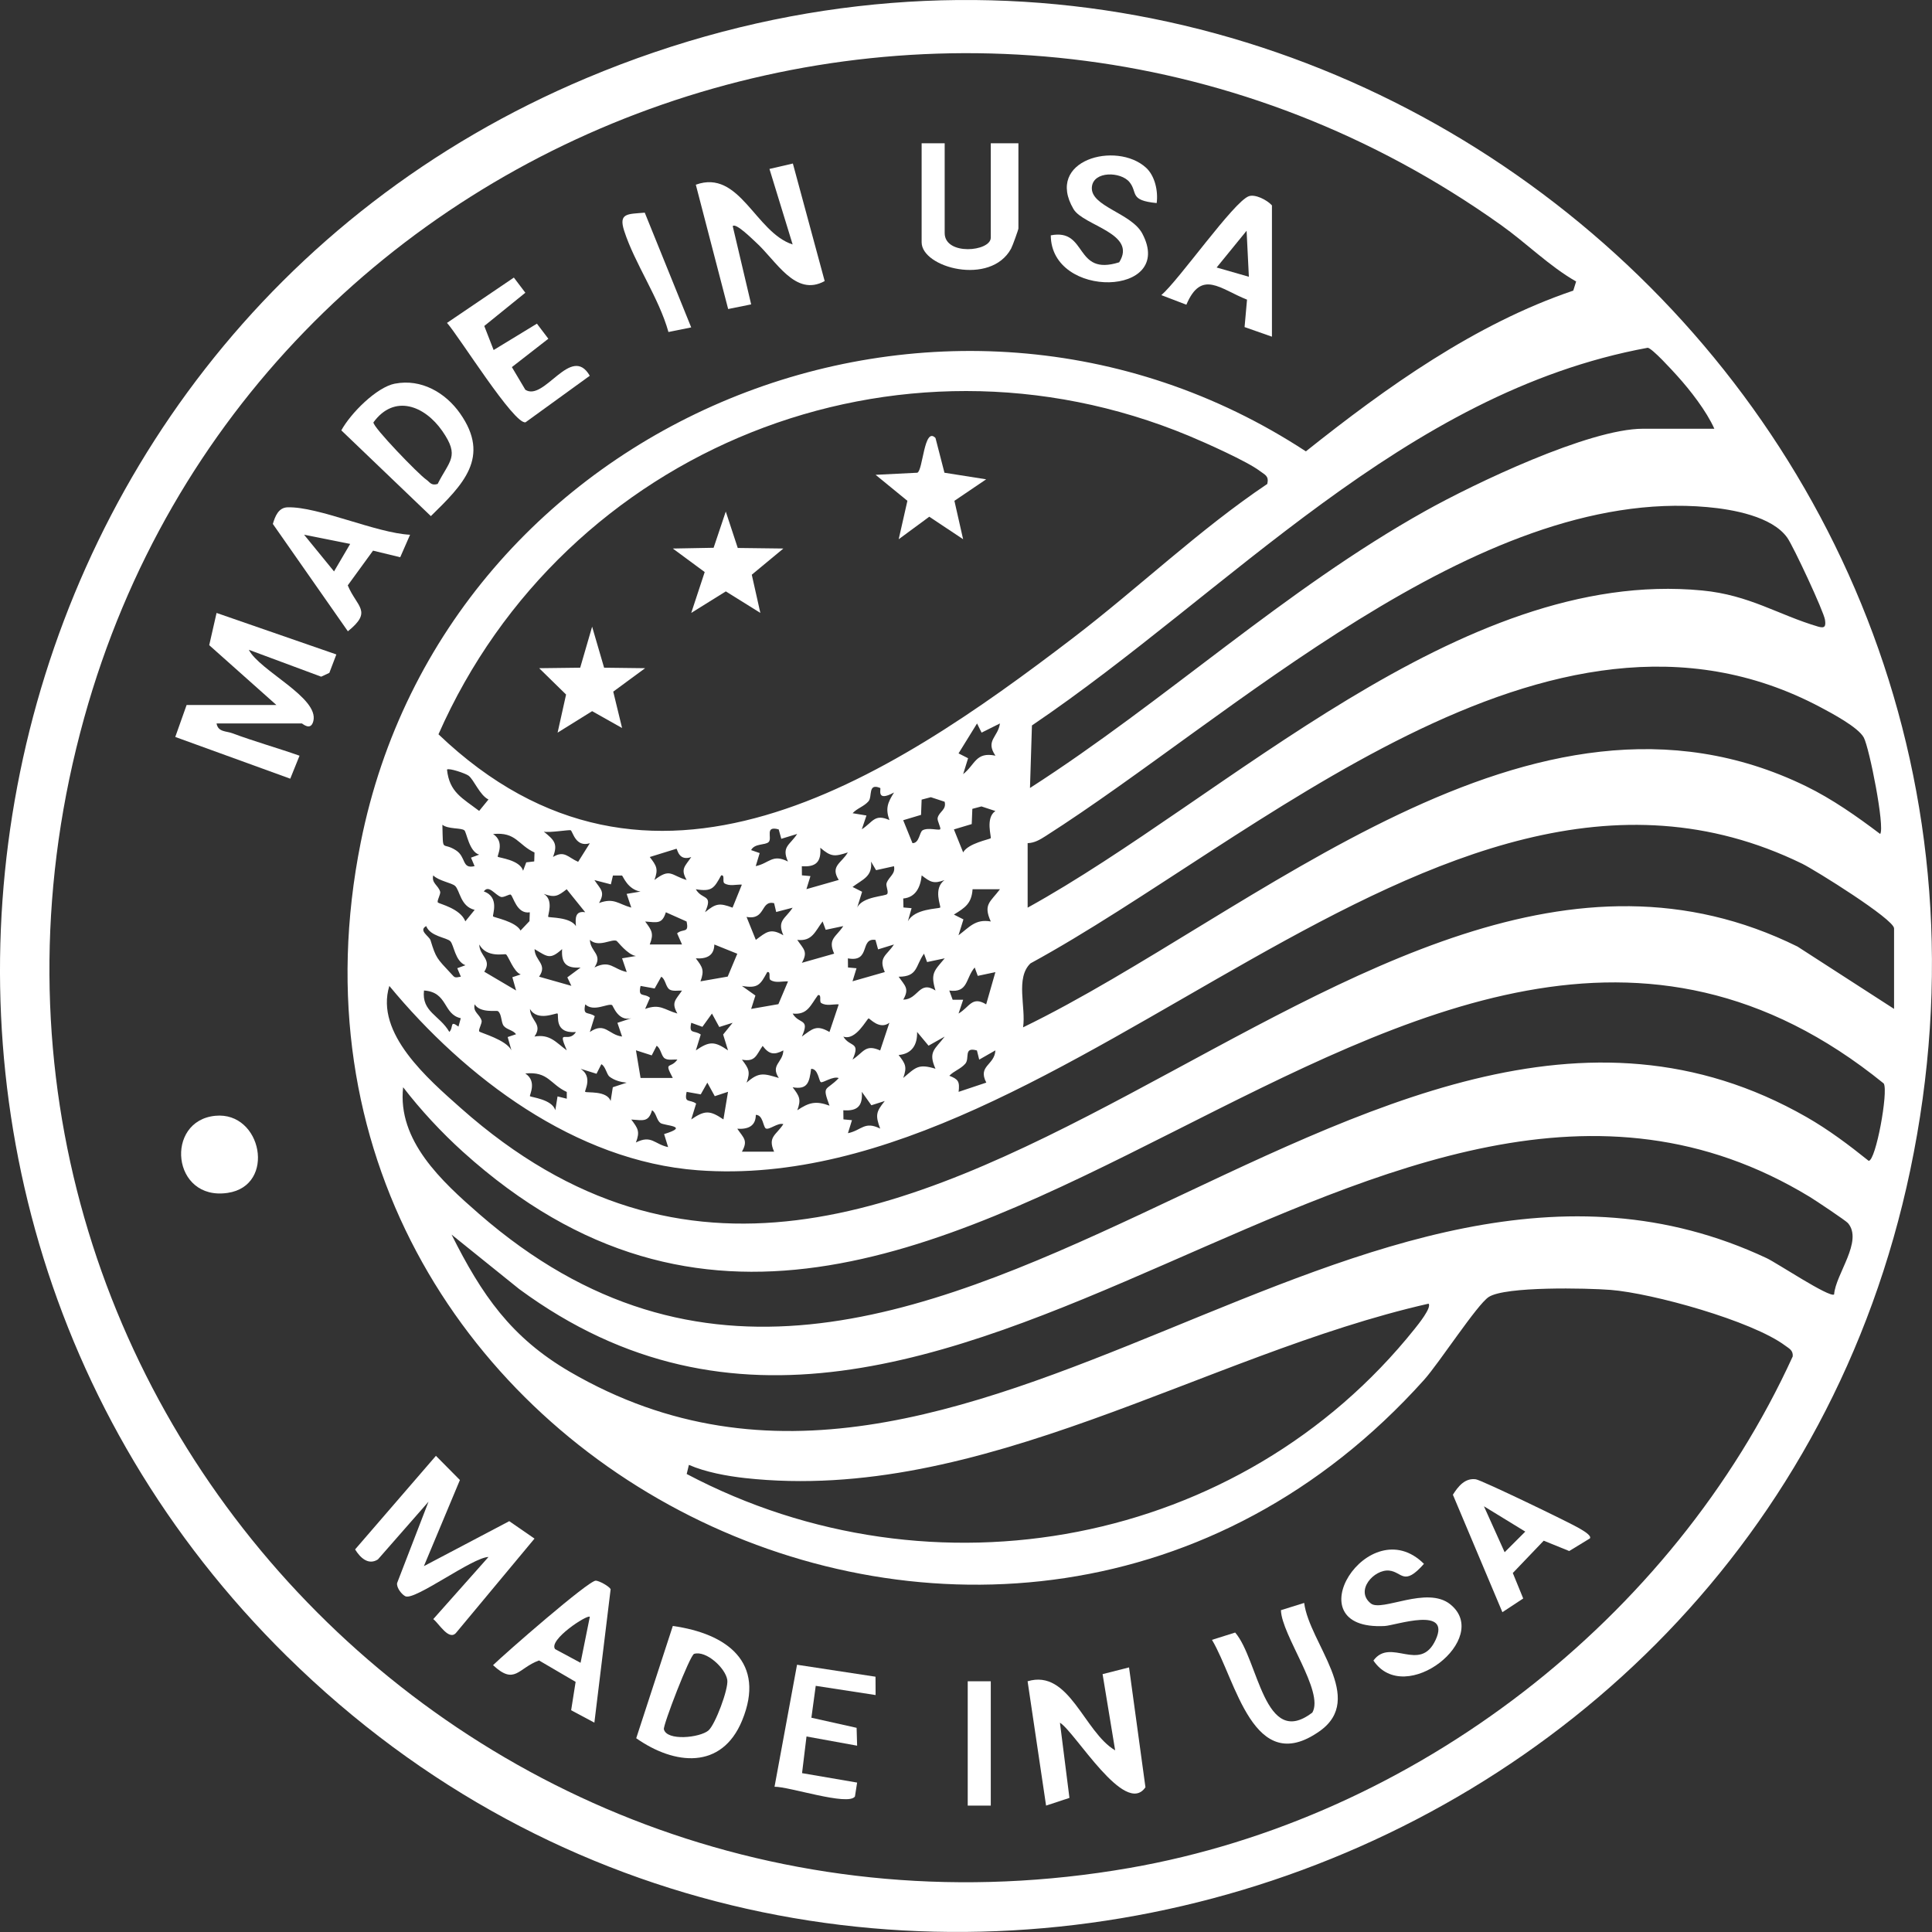 <?xml version="1.0" encoding="UTF-8"?>
<svg xmlns="http://www.w3.org/2000/svg" width="85" height="85" viewBox="0 0 85 85" fill="none">
  <rect x="0" y="0" width="85" height="85" fill="#333333" stroke="none"/>
  <g clip-path="url(#clip0_478_8866)">
    <path d="M12.638 72.885C-8.849 51.714 -1.942 15.101 25.814 3.43C57.607 -9.937 91.119 17.798 84.043 51.481C77.214 83.991 36.382 96.274 12.638 72.883V72.885ZM69.341 12.383C68.173 11.718 67.163 10.701 66.042 9.903C43.292 -6.307 11.164 4.741 3.704 31.582C-4.301 60.383 20.315 87.293 49.685 82.184C62.254 79.998 73.597 71.23 78.873 59.676C78.893 59.408 78.72 59.334 78.542 59.202C77.078 58.11 72.702 56.896 70.857 56.75C69.821 56.669 66.226 56.588 65.498 57.062C64.983 57.397 63.321 59.962 62.656 60.705C44.364 81.096 10.44 64.18 15.872 37.056C19.613 18.371 41.532 9.437 57.453 19.858C60.997 17.036 64.892 14.25 69.217 12.786L69.343 12.385L69.341 12.383ZM75.424 18.863C75.077 18.085 74.363 17.168 73.795 16.54C73.572 16.293 72.7 15.332 72.494 15.3C61.763 17.273 54.077 26.041 45.401 31.917L45.315 34.668C51.27 30.843 56.516 25.94 62.716 22.476C64.87 21.272 69.915 18.863 72.281 18.863H75.424ZM55.756 21.291C55.837 20.93 55.648 20.892 55.421 20.717C54.878 20.302 53.02 19.471 52.303 19.174C39.468 13.837 24.842 19.718 19.291 32.306C28.59 41.193 38.997 34.346 47.219 28.059C50.096 25.859 52.771 23.294 55.756 21.291ZM45.212 37.097V39.933C53.941 35.114 64.205 24.949 74.892 25.979C76.973 26.179 78.23 27.05 79.992 27.569C80.29 27.656 80.334 27.551 80.292 27.269C80.237 26.898 78.901 24.036 78.633 23.657C77.966 22.717 76.231 22.409 75.115 22.31C64.918 21.392 54.131 31.596 46.007 36.781C45.759 36.939 45.516 37.087 45.21 37.095L45.212 37.097ZM82.721 36.69C82.934 36.394 82.244 32.905 81.999 32.449C81.754 31.994 80.576 31.372 80.091 31.114C68.126 24.761 55.214 37.002 45.336 42.385C44.666 43.029 45.145 44.317 45.011 45.199C55.2 40.255 67.384 28.709 79.454 34.589C80.612 35.154 81.697 35.918 82.721 36.692V36.69ZM43.186 32.233L42.986 31.829L42.172 33.146L42.592 33.359L42.375 34.058C42.908 33.641 42.921 33.067 43.795 33.246C43.34 32.575 43.912 32.435 43.993 31.829L43.184 32.233H43.186ZM20.613 34.125C20.477 34.026 19.761 33.78 19.666 33.857C19.771 34.86 20.341 35.111 21.081 35.677L21.491 35.174C21.105 34.986 20.848 34.299 20.615 34.127L20.613 34.125ZM38.724 34.668C38.17 34.435 38.389 35.049 38.211 35.253C38.01 35.484 37.714 35.557 37.511 35.778L38.121 35.879L37.916 36.485C38.409 36.169 38.47 35.786 39.131 36.08C38.947 35.567 39.056 35.308 39.334 34.866C38.519 35.312 38.782 34.69 38.724 34.666V34.668ZM40.954 35.073L40.548 35.18L40.522 35.851L39.737 36.086L40.145 37.095C40.449 37.101 40.451 36.609 40.589 36.53C40.826 36.394 41.286 36.544 41.361 36.487C41.42 36.443 41.222 36.112 41.252 35.985C41.319 35.701 41.651 35.63 41.56 35.273L40.952 35.073H40.954ZM43.184 35.478L42.779 35.586L42.752 36.256L41.968 36.491L42.375 37.502C42.588 37.103 43.535 36.929 43.586 36.88C43.632 36.836 43.34 35.985 43.793 35.681L43.182 35.48L43.184 35.478ZM20.432 36.532C20.288 36.412 19.721 36.489 19.463 36.286C19.496 37.577 19.429 37.008 20.055 37.407C20.52 37.703 20.305 38.246 20.88 38.106L20.722 37.733L21.081 37.601C20.637 37.466 20.53 36.613 20.43 36.53L20.432 36.532ZM83.331 44.39V40.845C83.331 40.444 79.856 38.278 79.286 37.998C62.891 30.008 47.246 52.715 30.708 51.487C25.307 51.086 20.457 47.403 17.129 43.377C16.489 45.462 18.839 47.478 20.27 48.748C40.08 66.333 59.34 31.886 79.083 41.645L83.333 44.388L83.331 44.39ZM25.11 36.528C25.059 36.497 24.139 36.649 23.924 36.588C24.38 36.957 24.558 37.121 24.329 37.703C24.834 37.399 24.982 37.719 25.436 37.917L25.95 37.099C25.321 37.293 25.205 36.586 25.108 36.528H25.11ZM34.261 36.491C33.624 36.311 33.989 36.87 33.819 37.044C33.673 37.194 33.202 37.095 33.046 37.401L33.423 37.532L33.249 38.106C33.855 37.978 33.977 37.555 34.666 37.903C34.372 37.243 34.755 37.182 35.072 36.69L34.374 36.904L34.259 36.487L34.261 36.491ZM23.516 37.506C22.786 37.172 22.711 36.592 21.694 36.694C22.231 37.044 21.86 37.656 21.9 37.694C21.947 37.741 22.876 37.828 23.014 38.31L23.153 37.94L23.504 37.899L23.516 37.506ZM29.765 37.34L28.587 37.705C28.884 38.094 28.973 38.227 28.792 38.716C29.498 38.175 29.518 38.513 30.209 38.716C29.926 38.221 30.141 38.114 30.412 37.707C29.861 37.901 29.804 37.36 29.765 37.342V37.34ZM37.304 37.502C36.718 37.693 36.562 37.703 36.09 37.297C36.134 37.917 35.901 38.156 35.277 38.11L35.281 38.511L35.656 38.545L35.479 39.119L36.901 38.714C36.511 38.096 37.031 37.976 37.302 37.5L37.304 37.502ZM38.543 38.284L38.322 37.907C38.393 38.568 37.951 38.687 37.509 39.022L37.929 39.234L37.712 39.933C37.943 39.433 38.969 39.437 39.034 39.331C39.103 39.222 38.963 38.977 39.005 38.855C39.113 38.558 39.405 38.458 39.332 38.11L38.543 38.284ZM20.017 38.973C19.873 38.843 19.287 38.75 19.06 38.513C18.979 38.861 19.273 38.936 19.364 39.226C19.4 39.342 19.202 39.645 19.268 39.708C19.331 39.769 20.256 39.97 20.473 40.535L20.883 40.03C20.252 39.88 20.236 39.165 20.017 38.971V38.973ZM27.367 38.519H26.967L26.876 38.908L26.152 38.72C26.422 39.131 26.641 39.23 26.355 39.729C27.018 39.486 27.195 39.771 27.774 39.931L27.57 39.327L28.18 39.226C27.61 39.129 27.416 38.553 27.367 38.521V38.519ZM31.872 38.861C31.767 38.795 31.911 38.479 31.728 38.513C31.416 39.078 31.325 39.24 30.613 39.123C30.899 39.617 31.388 39.315 31.019 40.134C31.493 39.749 31.643 39.714 32.229 39.933L32.639 38.92C32.387 38.906 32.099 39.005 31.87 38.861H31.872ZM41.562 38.718C41.074 38.896 40.94 38.813 40.55 38.513C40.5 39.015 40.295 39.481 39.739 39.53L39.748 39.925L40.106 39.956L39.942 40.537C40.232 39.97 41.276 39.99 41.364 39.929C41.416 39.891 41.029 39.09 41.562 38.716V38.718ZM22.472 39.362C22.409 39.323 22.16 39.504 22.034 39.459C21.775 39.368 21.501 38.908 21.286 39.22C22.004 39.471 21.647 40.273 21.694 40.32C21.742 40.369 22.689 40.541 22.902 40.94L23.295 40.525L23.309 40.138C22.732 40.229 22.584 39.433 22.47 39.362H22.472ZM25.745 40.132L24.932 39.123C24.546 39.425 24.409 39.502 23.922 39.327C24.388 39.601 24.078 40.302 24.121 40.338C24.171 40.381 25.088 40.338 25.339 40.746C25.305 40.371 25.317 40.067 25.745 40.134V40.132ZM43.995 39.123H42.789C42.746 39.751 42.46 39.935 41.968 40.237L42.387 40.45L42.17 41.149C42.647 40.798 42.908 40.421 43.59 40.541C43.247 39.783 43.572 39.686 43.993 39.125L43.995 39.123ZM34.058 39.737C33.452 39.593 33.697 40.498 32.845 40.34L33.253 41.351C33.719 41.003 33.898 40.819 34.465 41.149C34.176 40.488 34.553 40.428 34.873 39.935L34.149 40.124L34.058 39.737ZM30.209 40.543L29.295 40.136C29.131 40.664 28.916 40.584 28.385 40.543C28.675 40.934 28.776 41.064 28.587 41.552H30.005L29.79 41.062C30.061 40.835 30.323 41.082 30.207 40.543H30.209ZM36.327 40.908L36.191 40.539C35.858 40.979 35.735 41.426 35.076 41.351C35.352 41.757 35.56 41.866 35.279 42.36L36.7 41.957C36.408 41.301 36.781 41.234 37.101 40.744L36.327 40.908ZM19.81 41.408C19.646 41.244 18.93 41.201 18.751 40.744C18.395 40.94 18.885 41.187 18.942 41.37C19.183 42.158 19.218 42.162 19.85 42.84C20.015 43.017 19.992 43.025 20.276 42.97L20.118 42.597L20.477 42.466C20.019 42.289 19.974 41.572 19.81 41.408ZM27.122 41.392C26.902 41.299 26.329 41.702 25.953 41.349C25.974 41.89 26.538 41.986 26.154 42.563C26.848 42.222 26.965 42.632 27.574 42.765L27.369 42.162L27.979 42.06C27.6 42.002 27.174 41.414 27.122 41.392ZM38.519 41.353C37.809 41.246 38.328 42.354 37.304 42.164L37.308 42.565L37.683 42.599L37.507 43.173L38.928 42.767C38.636 42.111 39.009 42.044 39.33 41.554L38.632 41.769L38.517 41.351L38.519 41.353ZM22.259 41.987C22.2 41.951 21.414 42.16 21.087 41.554C21.093 42.069 21.657 42.204 21.306 42.751L22.707 43.578L22.541 42.994L22.91 42.871C22.594 42.757 22.365 42.052 22.259 41.987ZM32.438 41.961L31.428 41.554C31.418 42.058 31.079 42.192 30.613 42.164C30.909 42.551 30.998 42.686 30.818 43.175L32.016 42.966L32.438 41.961ZM24.731 41.757C24.196 42.233 24.098 42.101 23.518 41.757C23.533 42.279 24.104 42.417 23.717 42.97L25.138 43.373L24.96 43L25.544 42.567C24.909 42.611 24.688 42.379 24.731 41.755V41.757ZM40.788 42.326L40.652 41.957C40.267 42.502 40.388 42.97 39.537 42.972C39.816 43.375 40.019 43.489 39.739 43.981C40.404 43.973 40.435 43.112 41.157 43.578C40.928 42.818 41.098 42.717 41.564 42.162L40.79 42.326H40.788ZM43.018 42.934L42.882 42.565C42.471 43.049 42.604 43.689 41.765 43.58L41.913 43.985H42.375L42.172 44.591C42.653 44.315 42.761 43.803 43.387 44.188L43.793 42.77L43.018 42.934ZM33.9 43.116C33.794 43.049 33.938 42.733 33.756 42.767C33.446 43.333 33.348 43.495 32.641 43.377L33.235 43.799L33.048 44.388L34.246 44.179L34.67 43.177C34.419 43.163 34.131 43.262 33.902 43.118L33.9 43.116ZM29.453 43.529C29.287 43.422 29.277 43.069 29.092 42.972L28.802 43.489L28.182 43.377C28.064 43.916 28.324 43.673 28.598 43.898L28.383 44.388C29.046 44.147 29.222 44.429 29.802 44.591C29.518 44.096 29.733 43.989 30.005 43.582C29.83 43.574 29.597 43.624 29.453 43.531V43.529ZM82.881 47.672C61.84 30.598 41.219 69.496 20.367 50.675C19.423 49.822 18.514 48.843 17.736 47.834C17.476 50.182 19.435 51.975 21.079 53.408C40.392 70.219 59.995 38.009 79.481 49.147C80.45 49.702 81.346 50.375 82.214 51.072C82.53 51.072 83.084 48.025 82.879 47.674L82.881 47.672ZM20.272 44.797C19.483 44.623 19.715 43.649 18.654 43.578C18.545 44.52 19.346 44.666 19.769 45.401C19.97 45.191 19.769 44.868 20.171 45.166L20.272 44.797ZM36.13 44.129C36.027 44.064 36.169 43.746 35.988 43.78C35.656 44.224 35.534 44.662 34.873 44.593C35.159 45.085 35.648 44.785 35.279 45.604C35.751 45.261 35.919 45.069 36.493 45.403L36.901 44.188C36.649 44.173 36.361 44.273 36.132 44.129H36.13ZM22.162 45.136C22.036 44.972 22.083 44.621 21.908 44.487C21.85 44.443 21.13 44.583 20.883 44.186C20.801 44.534 21.097 44.609 21.187 44.899C21.223 45.016 21.026 45.32 21.089 45.383C21.148 45.444 22.275 45.748 22.5 46.209L22.336 45.626L22.705 45.502C22.576 45.32 22.29 45.3 22.162 45.134V45.136ZM26.927 44.218C26.728 44.133 26.124 44.538 25.749 44.188C25.635 44.714 25.877 44.496 26.166 44.706L25.951 45.403C26.623 44.947 26.763 45.525 27.369 45.604L27.164 45L27.772 44.8C27.182 44.945 26.977 44.242 26.927 44.22V44.218ZM24.53 44.591C24.483 44.542 23.652 44.968 23.316 44.39C23.33 44.915 23.902 45.051 23.514 45.604C24.196 45.484 24.459 45.861 24.936 46.212C24.492 45.174 24.988 45.942 25.341 45.405C24.356 45.484 24.599 44.662 24.53 44.591ZM31.645 45.184L31.323 44.593L30.903 45.176L30.412 44.998C30.299 45.525 30.54 45.306 30.83 45.515L30.615 46.212C31.213 45.804 31.432 45.804 32.03 46.212L31.815 45.515L32.233 44.998L31.645 45.184ZM39.129 44.998C38.697 45.324 38.267 44.803 38.217 44.806C38.142 44.81 37.655 45.806 37.103 45.606C37.398 46.094 37.874 45.804 37.509 46.617C38 46.297 38.067 45.922 38.724 46.216L39.129 44.998ZM41.562 45.606L40.852 46.005L40.348 45.401C40.366 45.964 40.121 46.367 39.535 46.416C39.837 46.801 39.914 46.939 39.739 47.425C40.293 46.961 40.396 46.789 41.157 47.02C40.818 46.262 41.14 46.165 41.562 45.606ZM29.25 46.568C29.088 46.461 29.08 46.13 28.89 46.009L28.673 46.432L27.979 46.209L28.182 47.425H29.599C29.196 46.663 29.492 47.048 29.802 46.617C29.63 46.605 29.39 46.659 29.25 46.566V46.568ZM34.465 46.214C34.056 46.424 33.841 46.394 33.553 46.015C33.267 46.422 33.239 46.732 32.643 46.621C32.937 47.01 33.024 47.144 32.847 47.632C33.391 47.152 33.602 47.229 34.265 47.427C33.884 46.848 34.445 46.755 34.465 46.214ZM42.981 46.216C42.373 46.045 42.679 46.562 42.467 46.801C42.254 47.04 41.976 47.111 41.767 47.328C42.16 47.484 42.229 47.577 42.175 48.037L43.393 47.63C43.004 46.88 43.758 46.872 43.793 46.212L43.081 46.619L42.981 46.216ZM26.817 47.368C26.686 47.267 26.639 46.906 26.456 46.821L26.244 47.241L25.546 47.024C26.098 47.383 25.7 47.998 25.745 48.035C25.822 48.094 26.692 47.968 26.866 48.438L26.961 47.834L27.57 47.634C27.3 47.605 27.036 47.536 26.815 47.368H26.817ZM36.112 47.609C36.021 47.547 35.996 47.014 35.686 47.024C35.607 47.614 35.536 47.952 34.873 47.836C35.167 48.225 35.258 48.359 35.078 48.847C35.597 48.499 35.897 48.424 36.495 48.645C36.151 47.713 36.341 48.023 36.901 47.431C36.655 47.328 36.189 47.662 36.114 47.609H36.112ZM24.934 48.041C24.202 47.705 24.129 47.127 23.111 47.229C23.648 47.579 23.277 48.191 23.318 48.229C23.364 48.276 24.293 48.363 24.431 48.845L24.53 48.237L24.936 48.339V48.041H24.934ZM31.448 48.229L31.12 47.632L30.83 48.148L30.209 48.037C30.096 48.566 30.337 48.345 30.627 48.553L30.412 49.25C31.01 48.843 31.229 48.843 31.828 49.25L32.03 48.035L31.448 48.227V48.229ZM38.338 48.629L37.916 48.035C37.961 48.655 37.728 48.894 37.103 48.847L37.108 49.248L37.483 49.283L37.306 49.856C37.913 49.729 38.034 49.307 38.724 49.654C38.507 49.066 38.541 48.916 38.926 48.44L38.336 48.627L38.338 48.629ZM29.056 49.404C28.884 49.287 28.873 48.951 28.687 48.847C28.531 49.378 28.299 49.291 27.774 49.255C28.064 49.645 28.166 49.775 27.977 50.265C28.666 49.917 28.788 50.34 29.394 50.468L29.218 49.895C30.386 49.536 29.242 49.536 29.052 49.406L29.056 49.404ZM33.685 49.642C33.575 49.565 33.567 49.046 33.253 49.05C33.249 49.552 32.9 49.69 32.438 49.66C32.714 50.067 32.922 50.174 32.641 50.669H34.058C33.764 50.01 34.147 49.947 34.464 49.457C34.216 49.378 33.823 49.743 33.683 49.642H33.685ZM80.693 56.949C80.758 56.056 81.981 54.607 81.302 53.811C81.21 53.703 79.87 52.808 79.619 52.656C60.961 41.327 41.593 70.519 22.841 56.712L19.867 54.317C21.195 56.969 22.48 58.843 25.076 60.355C42.596 70.543 59.87 46.969 77.729 55.355C78.173 55.563 80.487 57.103 80.691 56.951L80.693 56.949ZM30.209 64.848C41.029 70.569 54.588 68.035 62.24 58.464C62.39 58.276 62.998 57.526 62.852 57.356C52.984 59.595 43.18 66.177 32.77 65.028C31.986 64.941 31.035 64.767 30.309 64.449L30.212 64.848H30.209Z" fill="white"></path>
    <path d="M18.652 68.902L22.405 66.925L23.516 67.692L20.084 71.815C19.767 72.233 19.311 71.422 19.062 71.234L21.491 68.501C20.795 68.513 18.261 70.421 17.839 70.231C17.681 70.158 17.442 69.862 17.47 69.651L18.853 66.068L16.627 68.608C16.207 68.878 15.846 68.533 15.623 68.168L19.179 64.05L20.234 65.115L18.65 68.902H18.652Z" fill="white"></path>
    <path d="M12.162 31.019L9.205 28.385L9.528 26.967L14.798 28.793L14.489 29.605L14.13 29.771L10.947 28.588C11.428 29.518 14.041 30.687 13.786 31.724C13.672 32.182 13.305 31.828 13.279 31.828H9.528C9.591 32.212 9.954 32.16 10.213 32.257C11.18 32.618 12.204 32.905 13.178 33.248L12.77 34.259L7.711 32.423L8.21 31.017H12.164L12.162 31.019Z" fill="white"></path>
    <path d="M36.282 12.366C34.983 13.081 34.155 11.469 33.247 10.652C33.133 10.551 32.371 9.785 32.237 9.949L33.048 13.391L32.036 13.596L30.613 8.126C32.541 7.429 33.233 10.229 34.873 10.755L33.853 7.433L34.883 7.194L36.282 12.364V12.366Z" fill="white"></path>
    <path d="M49.673 73.359L50.395 78.632C49.498 79.945 47.298 76.193 46.633 75.792L47.051 79.1L46.023 79.439L45.21 73.969C47.045 73.418 47.684 76.197 49.062 77.008L48.509 73.655L49.673 73.359Z" fill="white"></path>
    <path d="M17.383 16.878C18.53 16.657 19.595 17.271 20.24 18.187C21.6 20.12 20.367 21.325 18.956 22.707L15.017 18.934C15.422 18.191 16.562 17.034 17.383 16.876V16.878ZM19.254 21.293C19.777 20.255 20.238 20.087 19.461 18.965C18.68 17.84 17.344 17.328 16.43 18.582C16.395 18.782 18.413 20.867 18.747 21.096C18.918 21.212 18.958 21.376 19.254 21.293Z" fill="white"></path>
    <path d="M29.601 71.536C31.986 71.87 33.705 73.138 32.649 75.697C31.753 77.869 29.682 77.662 27.991 76.475L29.601 71.536ZM31.165 76.136C31.461 75.893 32.057 74.307 31.998 73.91C31.919 73.387 31.065 72.603 30.538 72.763C30.352 72.82 29.165 75.906 29.208 76.08C29.336 76.605 30.779 76.455 31.167 76.136H31.165Z" fill="white"></path>
    <path d="M41.562 6.303V10.253C41.562 11.258 43.59 11.072 43.59 10.456V6.303H44.806V10.051C44.806 10.103 44.545 10.831 44.482 10.942C43.578 12.593 40.548 11.775 40.548 10.659V6.303H41.562Z" fill="white"></path>
    <path d="M55.958 14.812L54.756 14.39L54.864 13.183C53.685 12.717 52.86 11.84 52.195 13.406L51.094 12.984C51.869 12.322 54.269 8.886 54.938 8.635C55.224 8.527 55.754 8.805 55.96 9.036V14.81L55.958 14.812ZM54.945 12.176L54.845 10.152L53.527 11.769L54.945 12.176Z" fill="white"></path>
    <path d="M26.152 75.79L25.128 75.243L25.325 73.995L23.715 73.053C22.788 73.389 22.657 74.159 21.692 73.26C22.211 72.753 25.911 69.518 26.215 69.542C26.373 69.554 26.783 69.779 26.866 69.915L26.15 75.79H26.152ZM25.95 71.132C25.836 71.021 24.113 72.151 24.423 72.555L25.542 73.156L25.95 71.132Z" fill="white"></path>
    <path d="M57.378 70.522C57.609 72.305 60.103 74.72 58.057 76.165C55.135 78.229 54.379 73.916 53.322 72.147L54.342 71.825C55.37 73.008 55.616 76.977 57.739 75.344C58.268 74.422 56.382 71.933 56.356 70.841L57.378 70.522Z" fill="white"></path>
    <path d="M18.042 23.525L17.608 24.516L16.412 24.226L15.3 25.754C15.7 26.714 16.41 26.886 15.305 27.774L12.004 23.051C12.103 22.719 12.249 22.332 12.65 22.32C14.001 22.279 16.545 23.452 18.042 23.527V23.525ZM15.406 23.93L13.378 23.525L14.696 25.14L15.406 23.93Z" fill="white"></path>
    <path d="M69.949 67.684L69.039 68.239L67.917 67.784L66.557 69.206L67.015 70.326L66.099 70.93L63.921 65.762C64.152 65.393 64.456 65.016 64.931 65.083C65.18 65.117 69.055 66.985 69.485 67.241C69.623 67.324 70.04 67.555 69.949 67.684ZM65.287 66.27L66.198 68.292L67.106 67.384L65.287 66.27Z" fill="white"></path>
    <path d="M21.716 15.401L23.622 14.24L24.125 14.903L22.521 16.151L23.113 17.148C23.948 17.684 25.13 15.114 25.948 16.532L23.123 18.578C22.628 18.707 20.177 14.771 19.666 14.206L22.608 12.212L23.113 12.879L21.306 14.342L21.718 15.401H21.716Z" fill="white"></path>
    <path d="M63.809 70.586C65.654 72.075 61.822 75.134 60.425 73.057C61.188 72.022 62.475 73.637 63.163 72.144C63.85 70.65 61.404 71.511 60.92 71.538C56.836 71.754 60.22 66.38 62.648 68.803C61.755 69.814 61.693 69.157 61.117 69.099C60.458 69.034 59.598 69.976 60.31 70.545C60.79 70.93 62.779 69.755 63.807 70.584L63.809 70.586Z" fill="white"></path>
    <path d="M50.421 7.378C50.816 7.741 50.958 8.412 50.889 8.934C49.663 8.815 50.07 8.476 49.693 8.012C49.316 7.548 48.103 7.512 48.038 8.229C47.961 9.084 49.774 9.366 50.257 10.277C51.729 13.053 46.244 13.187 46.23 10.354C47.868 10.034 47.244 12.17 49.239 11.54C50.048 10.265 47.665 9.935 47.231 9.2C45.958 7.04 49.121 6.189 50.423 7.38L50.421 7.378Z" fill="white"></path>
    <path d="M38.519 73.77L38.523 74.575L35.889 74.17L35.698 75.573L37.687 76.017L37.71 76.803L35.483 76.398L35.287 78.011L37.71 78.426L37.614 79.038C37.322 79.471 34.699 78.594 34.076 78.61L35.066 73.242L38.517 73.768L38.519 73.77Z" fill="white"></path>
    <path d="M9.473 49.09C11.527 48.89 12.16 52.164 10.018 52.482C7.555 52.849 7.235 49.309 9.473 49.09Z" fill="white"></path>
    <path d="M28.366 9.354L30.41 14.404L29.409 14.607C28.989 13.101 27.928 11.602 27.462 10.158C27.205 9.364 27.61 9.422 28.369 9.356L28.366 9.354Z" fill="white"></path>
    <path d="M43.59 73.969H42.576V79.439H43.59V73.969Z" fill="white"></path>
    <path d="M32.458 24.108L34.465 24.133L33.075 25.285L33.452 26.965L31.933 26.019L30.412 26.965L31.004 25.168L29.601 24.133L31.396 24.1L31.931 22.506L32.458 24.108Z" fill="white"></path>
    <path d="M41.157 19.267L41.552 20.798L43.387 21.088L41.99 22.034L42.373 23.724L40.885 22.733L39.539 23.724L39.922 22.034L38.523 20.89L40.358 20.798C40.607 20.709 40.654 18.752 41.155 19.267H41.157Z" fill="white"></path>
    <path d="M26.578 29.376L28.383 29.398L26.98 30.429L27.369 32.03L26.051 31.288L24.532 32.233L24.905 30.557L23.721 29.398L25.526 29.376L26.051 27.571L26.578 29.376Z" fill="white"></path>
  </g>
  <defs>
    <clipPath id="clip0_478_8866">
      <rect width="85" height="85" fill="white"></rect>
    </clipPath>
  </defs>
</svg>
